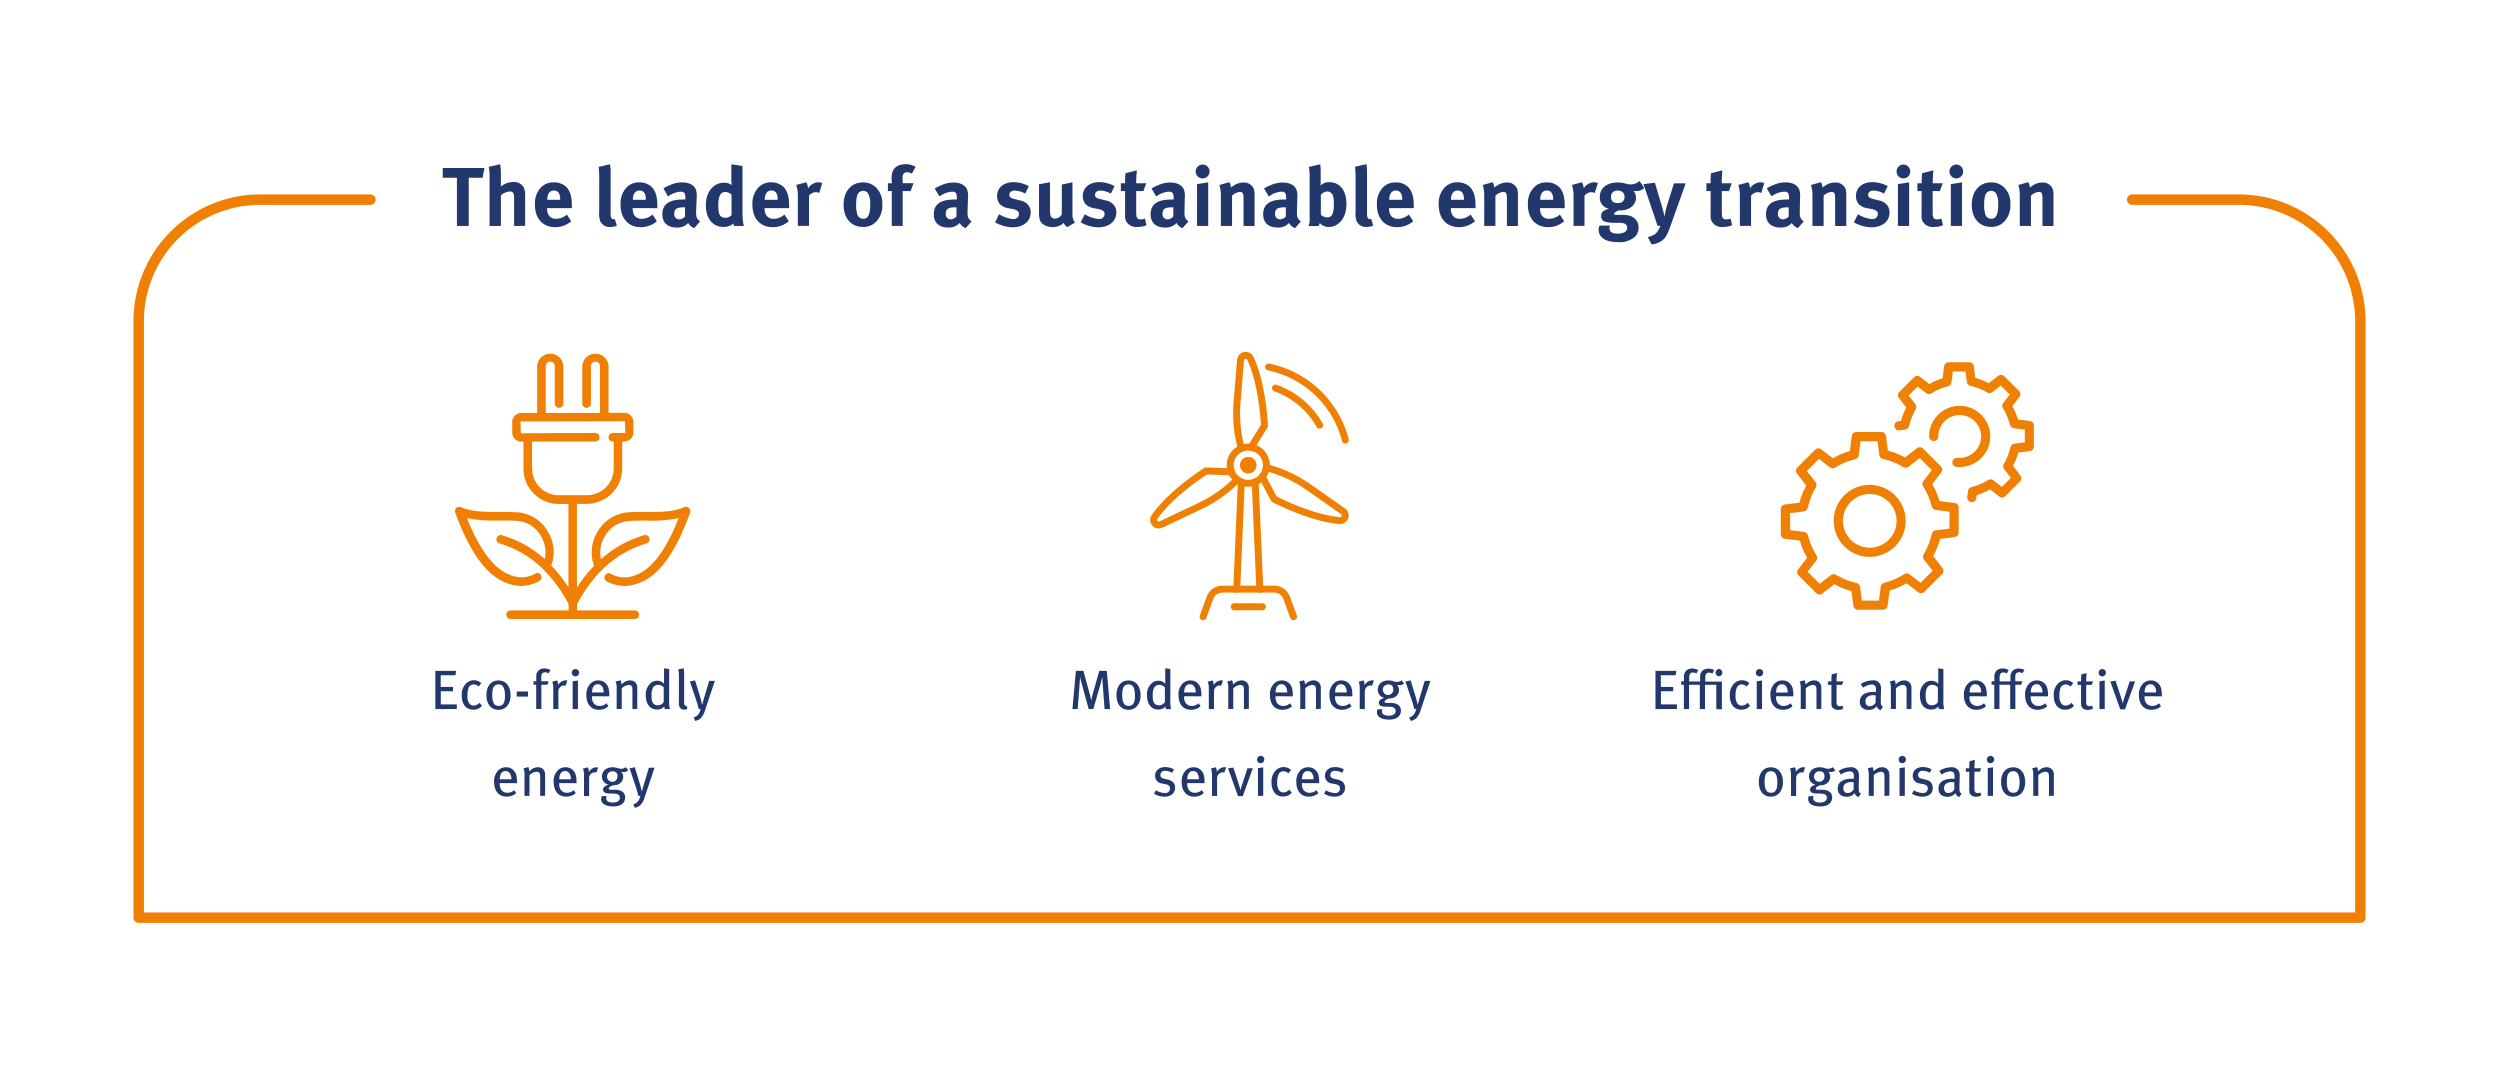<?xml version="1.0" encoding="UTF-8"?> <svg xmlns="http://www.w3.org/2000/svg" id="Слой_1" data-name="Слой 1" viewBox="0 0 719.72 307.37"><defs><style>.cls-1{fill:#22376b;}.cls-2{fill:#ef8004;}.cls-3,.cls-4{fill:none;stroke:#ef8004;stroke-linecap:round;stroke-linejoin:round;}.cls-3{stroke-width:2px;}.cls-4{stroke-width:3px;}</style></defs><path class="cls-1" d="M138.94,51.16h-4V65.05h-3.4V51.16h-4.08V48.37h12Z"></path><path class="cls-1" d="M148,65.05V56.8c0-1.23-.34-1.68-1.25-1.68a4.31,4.31,0,0,0-2.55,1.12v8.81h-3.26V50.84a13.15,13.15,0,0,0-.24-2.8l3.29-.77a17,17,0,0,1,.21,3v2.45c0,.38,0,.88,0,1a5.39,5.39,0,0,1,3.48-1.32,3.17,3.17,0,0,1,3.19,1.75,5.77,5.77,0,0,1,.31,2.28v8.59Z"></path><path class="cls-1" d="M157.49,59.92V60c0,1.9.94,3,2.59,3a4.77,4.77,0,0,0,3.12-1.23l1.25,1.92a7,7,0,0,1-4.63,1.71c-3.53,0-5.81-2.5-5.81-6.36a6.71,6.71,0,0,1,1.54-4.87,4.81,4.81,0,0,1,3.86-1.66A5,5,0,0,1,163,53.8c1.13,1.15,1.63,2.8,1.63,5.37v.75Zm3.77-2.5a3.17,3.17,0,0,0-.39-1.85,1.54,1.54,0,0,0-1.41-.72c-1.23,0-1.92,1-1.92,2.67v0h3.72Z"></path><path class="cls-1" d="M175.66,65.34a2.9,2.9,0,0,1-2.86-1.68,6.64,6.64,0,0,1-.29-2.76V51.73a31.72,31.72,0,0,0-.16-3.69l3.28-.75a18.16,18.16,0,0,1,.17,3.19v9.58c0,2.11,0,2.4.22,2.74a.74.74,0,0,0,.65.33,1,1,0,0,0,.36-.05l.55,1.92A5.3,5.3,0,0,1,175.66,65.34Z"></path><path class="cls-1" d="M182.14,59.92V60c0,1.9.93,3,2.59,3a4.79,4.79,0,0,0,3.12-1.23l1.25,1.92a7,7,0,0,1-4.63,1.71c-3.53,0-5.81-2.5-5.81-6.36a6.71,6.71,0,0,1,1.53-4.87,4.85,4.85,0,0,1,3.87-1.66,5,5,0,0,1,3.55,1.3c1.13,1.15,1.63,2.8,1.63,5.37v.75Zm3.77-2.5a3.17,3.17,0,0,0-.39-1.85,1.55,1.55,0,0,0-1.41-.72c-1.23,0-1.92,1-1.92,2.67v0h3.72Z"></path><path class="cls-1" d="M199.85,65.68a3.46,3.46,0,0,1-1.73-1.49,6.15,6.15,0,0,1-.74.65,4.27,4.27,0,0,1-2.47.67c-2.74,0-4.23-1.39-4.23-3.84,0-2.88,2-4.23,5.91-4.23a6,6,0,0,1,.72,0V57c0-1.36-.27-1.82-1.44-1.82a6.75,6.75,0,0,0-3.56,1.39L191,54.23a11.15,11.15,0,0,1,2-1,8.38,8.38,0,0,1,3.36-.72c2.06,0,3.48.77,4,2.14a5.51,5.51,0,0,1,.21,2.2L200.4,61c0,1.35.07,1.92,1.15,2.74Zm-2.74-6c-2.23,0-3,.4-3,1.87a1.46,1.46,0,0,0,1.42,1.61,2.36,2.36,0,0,0,1.68-.84l0-2.64Z"></path><path class="cls-1" d="M211.32,65.05a2.37,2.37,0,0,1-.19-.72,4.11,4.11,0,0,1-2.83,1c-3.12,0-5.09-2.43-5.09-6.25s2.14-6.48,5.26-6.48a3.32,3.32,0,0,1,2.18.7,14.23,14.23,0,0,1-.1-1.82V47.29l3.2.5V60.56c0,3,.24,4,.45,4.49Zm-.72-9a2.71,2.71,0,0,0-1.75-.79c-1.44,0-2.06,1.2-2.06,3.94s.55,3.5,2.23,3.5a2.3,2.3,0,0,0,1.58-.79Z"></path><path class="cls-1" d="M220.11,59.92V60c0,1.9.93,3,2.59,3a4.81,4.81,0,0,0,3.12-1.23l1.25,1.92a7,7,0,0,1-4.64,1.71c-3.52,0-5.81-2.5-5.81-6.36a6.71,6.71,0,0,1,1.54-4.87A4.83,4.83,0,0,1,222,52.5a5,5,0,0,1,3.55,1.3c1.13,1.15,1.63,2.8,1.63,5.37v.75Zm3.76-2.5a3.17,3.17,0,0,0-.38-1.85,1.56,1.56,0,0,0-1.42-.72c-1.22,0-1.92,1-1.92,2.67v0h3.72Z"></path><path class="cls-1" d="M235.85,55.57a1.8,1.8,0,0,0-.94-.24,2.56,2.56,0,0,0-2,1v8.69h-3.22V56.84a11,11,0,0,0-.46-3.6l2.88-.76a3.91,3.91,0,0,1,.51,1.75,3.74,3.74,0,0,1,2.88-1.75,2.44,2.44,0,0,1,1.2.26Z"></path><path class="cls-1" d="M252.43,63.61a5,5,0,0,1-4.05,1.71c-3.34,0-5.52-2.5-5.52-6.36s2.2-6.44,5.52-6.44a5.13,5.13,0,0,1,4.17,1.85A6.36,6.36,0,0,1,254,58.86,6.65,6.65,0,0,1,252.43,63.61Zm-2.61-8.06a1.76,1.76,0,0,0-3,.6,8.61,8.61,0,0,0-.34,2.73,8.76,8.76,0,0,0,.41,3.1,1.79,1.79,0,0,0,1.63,1c1.39,0,2-1.25,2-4.15A5.74,5.74,0,0,0,249.82,55.55Z"></path><path class="cls-1" d="M262.51,50a2.63,2.63,0,0,0-1.32-.41A1.26,1.26,0,0,0,259.85,51v1.75H263L262.15,55h-2.28V65.05h-3.14V55h-1.11V52.76h1.18a12.77,12.77,0,0,1-.12-1.68c0-2.42,1.44-3.81,4-3.81a5.45,5.45,0,0,1,2.9.77Z"></path><path class="cls-1" d="M278,65.68a3.5,3.5,0,0,1-1.73-1.49,6.15,6.15,0,0,1-.74.65,4.25,4.25,0,0,1-2.47.67c-2.74,0-4.23-1.39-4.23-3.84,0-2.88,2-4.23,5.91-4.23a6,6,0,0,1,.72,0V57c0-1.36-.27-1.82-1.44-1.82a6.75,6.75,0,0,0-3.55,1.39l-1.37-2.3a11.88,11.88,0,0,1,2-1,8.38,8.38,0,0,1,3.36-.72c2.06,0,3.48.77,4,2.14a5.64,5.64,0,0,1,.22,2.2L278.54,61c0,1.35.08,1.92,1.16,2.74Zm-2.73-6c-2.24,0-3,.4-3,1.87a1.46,1.46,0,0,0,1.41,1.61,2.36,2.36,0,0,0,1.68-.84l0-2.64Z"></path><path class="cls-1" d="M291.48,65.44a10.9,10.9,0,0,1-5-1.42l1.15-2.35a9,9,0,0,0,4.08,1.39,1.51,1.51,0,0,0,1.64-1.39c0-.84-.6-1.27-1.9-1.51L290,59.89a4.32,4.32,0,0,1-2.26-1.25,3.69,3.69,0,0,1-.69-2.2c0-2.4,1.89-4,4.75-4a9.24,9.24,0,0,1,4.39,1.15l-1.05,2.16a6.6,6.6,0,0,0-3-.89c-.93,0-1.56.48-1.56,1.2s.41,1,1.54,1.25l1.49.38a3.79,3.79,0,0,1,2.44,1.4,3.21,3.21,0,0,1,.68,2.08C296.74,63.71,294.62,65.44,291.48,65.44Z"></path><path class="cls-1" d="M307.22,65.39a3,3,0,0,1-1-1.2A4.57,4.57,0,0,1,303,65.37c-1.72,0-3.21-.82-3.62-2a7.43,7.43,0,0,1-.26-2.45V53.05l3.16-.6v7.9a4.74,4.74,0,0,0,.27,2,1.29,1.29,0,0,0,1.13.58,2.38,2.38,0,0,0,2-1.18V53.12l3.07-.64v9.38a3.54,3.54,0,0,0,.74,2.23Z"></path><path class="cls-1" d="M316.13,65.44a10.9,10.9,0,0,1-5-1.42l1.15-2.35a9,9,0,0,0,4.08,1.39A1.5,1.5,0,0,0,318,61.67c0-.84-.6-1.27-1.89-1.51l-1.44-.27a4.29,4.29,0,0,1-2.26-1.25,3.69,3.69,0,0,1-.69-2.2c0-2.4,1.89-4,4.75-4a9.24,9.24,0,0,1,4.39,1.15l-1.06,2.16a6.53,6.53,0,0,0-3-.89c-.94,0-1.56.48-1.56,1.2s.41,1,1.54,1.25l1.48.38a3.8,3.8,0,0,1,2.45,1.4,3.21,3.21,0,0,1,.67,2.08C321.38,63.71,319.27,65.44,316.13,65.44Z"></path><path class="cls-1" d="M327.43,65.34a3.32,3.32,0,0,1-3.31-1.8,4.54,4.54,0,0,1-.22-1.9V55h-1.22V52.76h1.22a21.2,21.2,0,0,1,.12-2.9l3.27-.82a36.87,36.87,0,0,0-.19,3.72H330L329.16,55H327.1v6.17c0,1.56.28,2,1.39,2a4.14,4.14,0,0,0,1.15-.24l.41,1.92A6.85,6.85,0,0,1,327.43,65.34Z"></path><path class="cls-1" d="M340.42,65.68a3.42,3.42,0,0,1-1.73-1.49,6.21,6.21,0,0,1-.75.65,4.25,4.25,0,0,1-2.47.67c-2.73,0-4.22-1.39-4.22-3.84,0-2.88,2-4.23,5.9-4.23a5.94,5.94,0,0,1,.72,0V57c0-1.36-.26-1.82-1.44-1.82a6.75,6.75,0,0,0-3.55,1.39l-1.37-2.3a11.88,11.88,0,0,1,2-1,8.41,8.41,0,0,1,3.36-.72c2.07,0,3.48.77,4,2.14a5.64,5.64,0,0,1,.22,2.2L341,61c0,1.35.07,1.92,1.15,2.74Zm-2.74-6c-2.23,0-3,.4-3,1.87a1.46,1.46,0,0,0,1.42,1.61,2.36,2.36,0,0,0,1.68-.84l0-2.64Z"></path><path class="cls-1" d="M346.22,51.37a2,2,0,0,1-2-2,2,2,0,0,1,2-2,2,2,0,0,1,2,2A2,2,0,0,1,346.22,51.37Zm-1.6,13.68V53l3.21-.5V65.05Z"></path><path class="cls-1" d="M358,65.05v-8c0-1.39-.24-1.8-1.08-1.8a3.73,3.73,0,0,0-2.23,1.1v8.69h-3.22v-8.9a8.77,8.77,0,0,0-.43-2.88l2.86-.82a3.24,3.24,0,0,1,.45,1.54,12.25,12.25,0,0,1,1.42-.91,5,5,0,0,1,2.21-.53,3.07,3.07,0,0,1,2.95,1.77,5,5,0,0,1,.24,1.76v9Z"></path><path class="cls-1" d="M372.82,65.68a3.42,3.42,0,0,1-1.73-1.49,6.21,6.21,0,0,1-.75.65,4.25,4.25,0,0,1-2.47.67c-2.73,0-4.22-1.39-4.22-3.84,0-2.88,2-4.23,5.9-4.23a5.94,5.94,0,0,1,.72,0V57c0-1.36-.26-1.82-1.44-1.82a6.75,6.75,0,0,0-3.55,1.39l-1.37-2.3a11.88,11.88,0,0,1,2-1,8.41,8.41,0,0,1,3.36-.72c2.07,0,3.48.77,4,2.14a5.64,5.64,0,0,1,.22,2.2L373.37,61c0,1.35.07,1.92,1.15,2.74Zm-2.74-6c-2.23,0-3,.4-3,1.87a1.46,1.46,0,0,0,1.42,1.61,2.36,2.36,0,0,0,1.68-.84l0-2.64Z"></path><path class="cls-1" d="M385.34,64.33a4.07,4.07,0,0,1-2.68,1,3.41,3.41,0,0,1-2.74-1.13,2,2,0,0,1-.34.89H376.7a5.57,5.57,0,0,0,.32-2.61V51.06a12.85,12.85,0,0,0-.22-3l3.29-.77a17.7,17.7,0,0,1,.12,2.18v2.91a7.69,7.69,0,0,1-.07,1.08,3.32,3.32,0,0,1,2.61-1c3,0,4.87,2.4,4.87,6.24C387.62,61.19,386.86,63.13,385.34,64.33Zm-1.51-7.65a1.75,1.75,0,0,0-1.75-1.56,2.43,2.43,0,0,0-1.82,1v5.66a2.5,2.5,0,0,0,1.8.8,1.52,1.52,0,0,0,1.56-1,6.89,6.89,0,0,0,.36-2.84A8.64,8.64,0,0,0,383.83,56.68Z"></path><path class="cls-1" d="M393.41,65.34a2.9,2.9,0,0,1-2.86-1.68,6.64,6.64,0,0,1-.29-2.76V51.73A34.11,34.11,0,0,0,390.1,48l3.28-.75a18.16,18.16,0,0,1,.17,3.19v9.58c0,2.11,0,2.4.22,2.74a.74.74,0,0,0,.65.33,1,1,0,0,0,.36-.05l.55,1.92A5.3,5.3,0,0,1,393.41,65.34Z"></path><path class="cls-1" d="M399.89,59.92V60c0,1.9.93,3,2.59,3a4.79,4.79,0,0,0,3.12-1.23l1.25,1.92a7,7,0,0,1-4.63,1.71c-3.53,0-5.81-2.5-5.81-6.36a6.71,6.71,0,0,1,1.53-4.87,4.85,4.85,0,0,1,3.87-1.66,5,5,0,0,1,3.55,1.3C406.49,55,407,56.6,407,59.17v.75Zm3.77-2.5a3.17,3.17,0,0,0-.39-1.85,1.56,1.56,0,0,0-1.42-.72c-1.22,0-1.91,1-1.91,2.67v0h3.72Z"></path><path class="cls-1" d="M417.67,59.92V60c0,1.9.94,3,2.59,3a4.77,4.77,0,0,0,3.12-1.23l1.25,1.92A7,7,0,0,1,420,65.39c-3.53,0-5.81-2.5-5.81-6.36a6.71,6.71,0,0,1,1.54-4.87,4.81,4.81,0,0,1,3.86-1.66,5,5,0,0,1,3.55,1.3c1.13,1.15,1.64,2.8,1.64,5.37v.75Zm3.77-2.5a3.25,3.25,0,0,0-.38-1.85,1.57,1.57,0,0,0-1.42-.72c-1.22,0-1.92,1-1.92,2.67v0h3.72Z"></path><path class="cls-1" d="M433.82,65.05v-8c0-1.39-.24-1.8-1.08-1.8a3.73,3.73,0,0,0-2.23,1.1v8.69h-3.22v-8.9a8.77,8.77,0,0,0-.43-2.88l2.86-.82a3.13,3.13,0,0,1,.45,1.54,12.25,12.25,0,0,1,1.42-.91,5,5,0,0,1,2.21-.53,3.05,3.05,0,0,1,2.95,1.77,5,5,0,0,1,.24,1.76v9Z"></path><path class="cls-1" d="M443.35,59.92V60c0,1.9.94,3,2.59,3a4.77,4.77,0,0,0,3.12-1.23l1.25,1.92a7,7,0,0,1-4.63,1.71c-3.53,0-5.81-2.5-5.81-6.36a6.71,6.71,0,0,1,1.54-4.87,4.81,4.81,0,0,1,3.86-1.66,5,5,0,0,1,3.55,1.3c1.13,1.15,1.64,2.8,1.64,5.37v.75Zm3.77-2.5a3.17,3.17,0,0,0-.39-1.85,1.54,1.54,0,0,0-1.41-.72c-1.23,0-1.92,1-1.92,2.67v0h3.72Z"></path><path class="cls-1" d="M459.09,55.57a1.77,1.77,0,0,0-.93-.24,2.58,2.58,0,0,0-2,1v8.69H453V56.84a11.34,11.34,0,0,0-.45-3.6l2.88-.76a3.91,3.91,0,0,1,.5,1.75,3.76,3.76,0,0,1,2.88-1.75,2.42,2.42,0,0,1,1.2.26Z"></path><path class="cls-1" d="M471.09,55a8.08,8.08,0,0,1-.84-.07,3,3,0,0,1,.72,2c0,2.12-1.92,3.65-4.53,3.65l-.48,0c-.82.38-1.27.67-1.27,1,0,.16.19.28.52.28l1.73,0c1.87,0,2.86.31,3.72,1.1a3.35,3.35,0,0,1,1.06,2.62,3.46,3.46,0,0,1-1,2.54,6.57,6.57,0,0,1-4.84,1.59c-1.76,0-3.56-.29-4.66-1.32a2.91,2.91,0,0,1-1-2.19,2.51,2.51,0,0,1,.29-1.25h3a1.76,1.76,0,0,0-.15.8c0,1,.82,1.51,2.31,1.51a3.88,3.88,0,0,0,2-.41,1.49,1.49,0,0,0,.79-1.25c0-1.1-1-1.44-2.25-1.46l-1.37,0a8.62,8.62,0,0,1-2.95-.38,1.57,1.57,0,0,1-.94-1.61c0-.79.24-1.53,2.26-2.06a3.19,3.19,0,0,1-2.64-3.41c0-2.52,2-4.15,5.18-4.15a8.66,8.66,0,0,1,2.21.31,6.24,6.24,0,0,0,1.51.26,3.89,3.89,0,0,0,2.55-1l1.34,2A3.06,3.06,0,0,1,471.09,55Zm-5.37-.12a1.7,1.7,0,0,0-1.92,1.82c0,1.25.77,1.76,1.89,1.76,1.28,0,2-.63,2-1.76A1.72,1.72,0,0,0,465.72,54.9Z"></path><path class="cls-1" d="M480.84,65.25c-.84,2.37-1.47,3.4-2.35,4a6.49,6.49,0,0,1-3,1.13l-1.1-2.11a7.39,7.39,0,0,0,2-.82,3.56,3.56,0,0,0,.91-1,7.45,7.45,0,0,0,.7-1.44h-.82c-.38-1.15-1-3.07-1.15-3.45L473.13,53l3.29-.39,2.14,7.18c.19.72.6,2.37.65,2.54,0-.07.24-1.37.38-2,.1-.4.29-1.12.48-1.7l1.85-5.86h3.38Z"></path><path class="cls-1" d="M496,65.34a3.32,3.32,0,0,1-3.31-1.8,4.38,4.38,0,0,1-.22-1.9V55h-1.22V52.76h1.22a21.2,21.2,0,0,1,.12-2.9l3.27-.82a36.8,36.8,0,0,0-.2,3.72h2.88L497.76,55h-2.07v6.17c0,1.56.29,2,1.4,2a4.21,4.21,0,0,0,1.15-.24l.41,1.92A6.85,6.85,0,0,1,496,65.34Z"></path><path class="cls-1" d="M507.05,55.57a1.83,1.83,0,0,0-.94-.24,2.58,2.58,0,0,0-2,1v8.69h-3.22V56.84a11.34,11.34,0,0,0-.45-3.6l2.88-.76a3.91,3.91,0,0,1,.5,1.75,3.76,3.76,0,0,1,2.88-1.75,2.42,2.42,0,0,1,1.2.26Z"></path><path class="cls-1" d="M517.58,65.68a3.5,3.5,0,0,1-1.73-1.49,6.15,6.15,0,0,1-.74.65,4.25,4.25,0,0,1-2.47.67c-2.74,0-4.23-1.39-4.23-3.84,0-2.88,2-4.23,5.91-4.23a6,6,0,0,1,.72,0V57c0-1.36-.27-1.82-1.44-1.82A6.75,6.75,0,0,0,510,56.53l-1.36-2.3a11.15,11.15,0,0,1,2-1A8.38,8.38,0,0,1,514,52.5c2.06,0,3.48.77,4,2.14a5.64,5.64,0,0,1,.22,2.2L518.13,61c0,1.35.08,1.92,1.16,2.74Zm-2.73-6c-2.24,0-3,.4-3,1.87a1.45,1.45,0,0,0,1.41,1.61,2.36,2.36,0,0,0,1.68-.84l0-2.64Z"></path><path class="cls-1" d="M528.31,65.05v-8c0-1.39-.24-1.8-1.08-1.8a3.73,3.73,0,0,0-2.23,1.1v8.69h-3.22v-8.9a8.77,8.77,0,0,0-.43-2.88l2.85-.82a3.15,3.15,0,0,1,.46,1.54,12.25,12.25,0,0,1,1.42-.91,5,5,0,0,1,2.21-.53,3.07,3.07,0,0,1,3,1.77,5,5,0,0,1,.24,1.76v9Z"></path><path class="cls-1" d="M538.72,65.44a10.86,10.86,0,0,1-5-1.42l1.15-2.35A9,9,0,0,0,539,63.06a1.5,1.5,0,0,0,1.63-1.39c0-.84-.6-1.27-1.9-1.51l-1.44-.27A4.29,4.29,0,0,1,535,58.64a3.7,3.7,0,0,1-.7-2.2c0-2.4,1.9-4,4.75-4a9.29,9.29,0,0,1,4.4,1.15l-1.06,2.16a6.53,6.53,0,0,0-3-.89c-.94,0-1.56.48-1.56,1.2s.4,1,1.53,1.25l1.49.38a3.83,3.83,0,0,1,2.45,1.4,3.21,3.21,0,0,1,.67,2.08C544,63.71,541.87,65.44,538.72,65.44Z"></path><path class="cls-1" d="M548,51.37a2,2,0,0,1-2-2,2,2,0,0,1,2-2,2,2,0,0,1,1.94,2A2,2,0,0,1,548,51.37Zm-1.61,13.68V53l3.22-.5V65.05Z"></path><path class="cls-1" d="M556.72,65.34a3.33,3.33,0,0,1-3.31-1.8,4.59,4.59,0,0,1-.21-1.9V55H552V52.76h1.23a21.2,21.2,0,0,1,.12-2.9l3.26-.82a36.87,36.87,0,0,0-.19,3.72h2.88L558.45,55h-2.06v6.17c0,1.56.29,2,1.39,2a4.07,4.07,0,0,0,1.15-.24l.41,1.92A6.85,6.85,0,0,1,556.72,65.34Z"></path><path class="cls-1" d="M563.23,51.37a2,2,0,0,1-2-2,2,2,0,0,1,2-2,2,2,0,0,1,1.94,2A2,2,0,0,1,563.23,51.37Zm-1.61,13.68V53l3.22-.5V65.05Z"></path><path class="cls-1" d="M577.17,63.61a5,5,0,0,1-4,1.71c-3.34,0-5.52-2.5-5.52-6.36s2.2-6.44,5.52-6.44a5.13,5.13,0,0,1,4.17,1.85,6.36,6.36,0,0,1,1.42,4.49A6.65,6.65,0,0,1,577.17,63.61Zm-2.61-8.06a1.76,1.76,0,0,0-3,.6,8.61,8.61,0,0,0-.34,2.73,8.76,8.76,0,0,0,.41,3.1,1.79,1.79,0,0,0,1.63,1c1.39,0,2-1.25,2-4.15A5.72,5.72,0,0,0,574.56,55.55Z"></path><path class="cls-1" d="M588,65.05v-8c0-1.39-.24-1.8-1.08-1.8a3.78,3.78,0,0,0-2.24,1.1v8.69h-3.21v-8.9a9,9,0,0,0-.43-2.88l2.85-.82a3.15,3.15,0,0,1,.46,1.54,13,13,0,0,1,1.41-.91,5,5,0,0,1,2.21-.53,3.05,3.05,0,0,1,2.95,1.77,4.94,4.94,0,0,1,.25,1.76v9Z"></path><path class="cls-2" d="M361.38,135.19a2.38,2.38,0,1,0-3.29.75A2.38,2.38,0,0,0,361.38,135.19Z"></path><line class="cls-3" x1="356.04" y1="169.61" x2="357.37" y2="138.74"></line><line class="cls-3" x1="361.35" y1="138.74" x2="362.69" y2="169.61"></line><path class="cls-3" d="M363.77,136.7a5.21,5.21,0,1,0-7.19,1.63A5.21,5.21,0,0,0,363.77,136.7Z"></path><path class="cls-3" d="M387.31,126.68a28.76,28.76,0,0,0-12.55-17.17,28.47,28.47,0,0,0-7.7-3.41c-.61-.17-1.23-.32-1.85-.45"></path><path class="cls-3" d="M379.9,122.4a23.48,23.48,0,0,0-8-8.39c-.4-.25-.8-.49-1.21-.71a23.23,23.23,0,0,0-3.5-1.58"></path><path class="cls-3" d="M365,134.72h0a38.08,38.08,0,0,1,11.64,5.47l10,7a1.47,1.47,0,0,1,.4,2h0a1.44,1.44,0,0,1-1.36.69c-2.28-.18-8.81-1.15-18.87-6.19l-3.42-6.4"></path><path class="cls-3" d="M357.23,128.62h0a38.12,38.12,0,0,1-1.09-12.81l1-12.16a1.49,1.49,0,0,1,1.54-1.35h0a1.45,1.45,0,0,1,1.27.84c1,2.07,3.41,8.21,4.07,19.44l-3.82,6.16"></path><path class="cls-3" d="M355.84,138.42h0a37.9,37.9,0,0,1-10.55,7.35L334.24,151a1.49,1.49,0,0,1-1.94-.65h0a1.48,1.48,0,0,1,.09-1.53c1.3-1.88,5.4-7.06,14.8-13.24l7.25.23"></path><path class="cls-3" d="M372.4,177.54l-2-5.46a3.77,3.77,0,0,0-3.54-2.47H351.89a3.77,3.77,0,0,0-3.54,2.47l-2,5.46"></path><line class="cls-3" x1="355.31" y1="174.68" x2="363.42" y2="174.68"></line><path class="cls-2" d="M198.36,146.24A1.2,1.2,0,0,0,197,146c-3.31,1.42-6.88,1.4-10.67,1.37h-.3c-1.6,0-3.25,0-4.95.1a11.13,11.13,0,0,0-9,5.53,11.31,11.31,0,0,0-1.1,9.74l.05.14-.1.11a41,41,0,0,0-4.38,5.46l-.46.68V145.05h2.79a10.22,10.22,0,0,0,10.25-10.16v-7.77h.6a2.67,2.67,0,0,0,2.63-2.64v-3a2.67,2.67,0,0,0-2.63-2.64h-4.54V105.41a3.78,3.78,0,0,0-7.55,0v10.76a1.24,1.24,0,1,0,2.48,0V105.41a1.3,1.3,0,0,1,2.6,0v13.46H157.11V105.41a1.3,1.3,0,0,1,2.6,0v10.76a1.24,1.24,0,0,0,2.48,0V105.41a3.78,3.78,0,0,0-7.55,0v13.46H150.1a2.61,2.61,0,0,0-2.63,2.64v3a2.61,2.61,0,0,0,2.63,2.64h.6v7.77a10.17,10.17,0,0,0,10.16,10.16h2.79v24l-.46-.68a40.78,40.78,0,0,0-4.34-5.44l-.11-.12,0-.14a11.22,11.22,0,0,0-1-9.66,11.07,11.07,0,0,0-9-5.56c-1.73-.09-3.38-.09-5-.1h-.31c-3.8,0-7.41,0-10.75-1.38a1.24,1.24,0,0,0-1.64,1.57c4.57,12.33,9.62,18.88,15.87,20.62a10.33,10.33,0,0,0,8.33-.92A1.24,1.24,0,0,0,155,165a1.2,1.2,0,0,0-.94.15,7.92,7.92,0,0,1-6.37.65c-4.9-1.36-9.18-6.67-13.1-16.23l-.18-.44.46.11a38.94,38.94,0,0,0,8.29.61h.64c1.57,0,3.19,0,4.91.09a8.64,8.64,0,0,1,7,4.36,9,9,0,0,1,1.2,6.2l-.08.43-.33-.29a32,32,0,0,0-12-6.56,1.25,1.25,0,0,0-1.54.84,1.23,1.23,0,0,0,.83,1.53,29.8,29.8,0,0,1,12.57,7.41,1.35,1.35,0,0,0,.25.27,41.17,41.17,0,0,1,7.09,9.77l0,.12v1.7H147a1.24,1.24,0,0,0,0,2.48h35.74a1.24,1.24,0,1,0,0-2.48H166.12l0-1.82c5-9.23,11.59-14.94,20-17.45a1.21,1.21,0,0,0,.74-.59,1.24,1.24,0,0,0-.51-1.69,1.25,1.25,0,0,0-.93-.09,32.6,32.6,0,0,0-12.07,6.6L173,161l-.08-.43a9.16,9.16,0,0,1,1.26-6.26,8.71,8.71,0,0,1,7-4.34c1.81-.1,3.53-.1,5.13-.09a39.81,39.81,0,0,0,8.61-.61l.46-.11-.17.45c-3.84,9.54-8.11,14.85-13,16.22a7.9,7.9,0,0,1-6.35-.64,1.24,1.24,0,0,0-1.33,2.09,10.47,10.47,0,0,0,8.34.93c6.31-1.75,11.32-8.3,15.8-20.62a1.24,1.24,0,0,0-.32-1.32Zm-37.5-3.67a7.69,7.69,0,0,1-7.68-7.68v-7.77h18.18a1.24,1.24,0,0,0,0-2.48l-21.41.09-.1-3.39,30.06-.08.11,3.38h-3.59a1.24,1.24,0,0,0,0,2.48h.25v7.77a7.73,7.73,0,0,1-7.77,7.68Z"></path><path class="cls-1" d="M125.33,204.14v-11h6l-.21,1.26h-4.24v3.37h3.55V199H126.9v3.78h4.61v1.33Z"></path><path class="cls-1" d="M136.29,204.3a3,3,0,0,1-2.58-1.2,4.83,4.83,0,0,1-.77-2.9,4.4,4.4,0,0,1,1.35-3.54,3.16,3.16,0,0,1,4.26,0l-.77,1a2,2,0,0,0-1.41-.62,1.54,1.54,0,0,0-1.41.86,5.77,5.77,0,0,0-.38,2.45,3.31,3.31,0,0,0,.64,2.31,1.58,1.58,0,0,0,1.15.48,2.25,2.25,0,0,0,1.66-.83l.72.91A3.15,3.15,0,0,1,136.29,204.3Z"></path><path class="cls-1" d="M143.51,204.36c-2.15,0-3.48-1.63-3.48-4.24s1.33-4.23,3.44-4.23c2.37,0,3.53,1.89,3.53,4.31S145.63,204.36,143.51,204.36Zm0-7.33c-1.28,0-1.8.91-1.8,2.93,0,2.45.62,3.27,1.87,3.27s1.81-.87,1.81-3C145.35,197.78,144.63,197,143.47,197Z"></path><path class="cls-1" d="M148.75,200.54v-1.46H152v1.46Z"></path><path class="cls-1" d="M157.91,193.85a2.31,2.31,0,0,0-1-.31c-.68,0-1.08.47-1.08,1.28v1.3h2.13l-.38,1h-1.73v7h-1.49v-7h-.77v-1h.79c0-.16,0-1.15,0-1.28a2.3,2.3,0,0,1,.9-2,2.44,2.44,0,0,1,1.46-.39,3.22,3.22,0,0,1,1.74.44Z"></path><path class="cls-1" d="M162.83,197.42a1.11,1.11,0,0,0-.41-.08,1.68,1.68,0,0,0-1.67,1.63v5.17h-1.47v-5.89a5.13,5.13,0,0,0-.3-2l1.42-.37a3.37,3.37,0,0,1,.27,1.23v.15a2.65,2.65,0,0,1,2.18-1.4,1.46,1.46,0,0,1,.5.08Z"></path><path class="cls-1" d="M165.62,194.71a1,1,0,0,1-1-1.06,1.05,1.05,0,1,1,1,1.06Zm-.76,9.43v-8l1.52-.24v8.21Z"></path><path class="cls-1" d="M170.43,200.44v.19a3,3,0,0,0,.34,1.6,2.09,2.09,0,0,0,1.84,1,2.88,2.88,0,0,0,2-.77l.56.88a4.1,4.1,0,0,1-2.77,1c-2.23,0-3.59-1.61-3.59-4.24a4.4,4.4,0,0,1,1-3.1,3,3,0,0,1,2.42-1.11,2.88,2.88,0,0,1,2.18.87c.7.72,1,1.61,1,3.45v.26Zm2.85-2.9a1.43,1.43,0,0,0-1.15-.56c-1.12,0-1.68.92-1.68,2.37h3.33A2.93,2.93,0,0,0,173.28,197.54Z"></path><path class="cls-1" d="M182.07,204.14v-5.41c0-.72-.07-1-.26-1.23a1,1,0,0,0-.82-.32,3.2,3.2,0,0,0-2,1v5.94h-1.46v-6a4.48,4.48,0,0,0-.3-1.91l1.39-.38a2.54,2.54,0,0,1,.27,1.23,8.16,8.16,0,0,1,1-.78,3,3,0,0,1,1.49-.4,2,2,0,0,1,1.89,1.13,2.49,2.49,0,0,1,.19,1v6.07Z"></path><path class="cls-1" d="M191.38,204.14a3.15,3.15,0,0,1-.15-.75,2.67,2.67,0,0,1-2.06.88c-2,0-3.25-1.54-3.25-4.07a4.23,4.23,0,0,1,1.68-3.76,2.77,2.77,0,0,1,1.57-.46,2.39,2.39,0,0,1,2,.92c0-.22,0-.86,0-1.41v-3.12l1.47.24v8.84a9.4,9.4,0,0,0,.23,2.69Zm-.31-6.23a2.05,2.05,0,0,0-1.69-.75,1.57,1.57,0,0,0-1.4.82,4.25,4.25,0,0,0-.41,2.2c0,1.56.19,2,.62,2.44a1.5,1.5,0,0,0,1.19.41,1.87,1.87,0,0,0,1.69-.93Z"></path><path class="cls-1" d="M197,204.3a1.38,1.38,0,0,1-1.25-.61,2,2,0,0,1-.3-1.39V195a10.17,10.17,0,0,0-.18-2.3l1.54-.32a10.12,10.12,0,0,1,.14,2.28v7.22c0,.85.05,1,.21,1.19a.53.53,0,0,0,.5.11l.25.91A2.12,2.12,0,0,1,197,204.3Z"></path><path class="cls-1" d="M203,204.39a5.6,5.6,0,0,1-1.36,2.47,3.72,3.72,0,0,1-1.49.69l-.47-1a2.46,2.46,0,0,0,1.4-.92,4.67,4.67,0,0,0,.65-1.56l-.57.08a24.53,24.53,0,0,0-.77-2.68l-1.78-5.26,1.49-.34,1.54,5c.14.5.35,1.35.46,1.89h.1c.13-.54.32-1.26.54-2l1.43-4.74h1.63Z"></path><path class="cls-1" d="M143.87,225.44v.19a3,3,0,0,0,.34,1.6,2.09,2.09,0,0,0,1.84,1,2.88,2.88,0,0,0,2-.77l.56.88a4.1,4.1,0,0,1-2.77,1c-2.23,0-3.59-1.61-3.59-4.24a4.4,4.4,0,0,1,1-3.1,3,3,0,0,1,2.42-1.11,2.88,2.88,0,0,1,2.18.87c.7.72,1,1.61,1,3.45v.26Zm2.85-2.9a1.43,1.43,0,0,0-1.15-.56c-1.12,0-1.68.92-1.68,2.37h3.33A2.93,2.93,0,0,0,146.72,222.54Z"></path><path class="cls-1" d="M155.51,229.14v-5.41c0-.72-.07-1-.26-1.23a1,1,0,0,0-.82-.32,3.2,3.2,0,0,0-2,1v5.94H151v-6a4.48,4.48,0,0,0-.3-1.91l1.39-.38a2.54,2.54,0,0,1,.27,1.23,8.16,8.16,0,0,1,1-.78,3,3,0,0,1,1.49-.4,2,2,0,0,1,1.89,1.13,2.49,2.49,0,0,1,.19,1v6.07Z"></path><path class="cls-1" d="M161,225.44v.19a3,3,0,0,0,.33,1.6,2.11,2.11,0,0,0,1.85,1,2.84,2.84,0,0,0,2-.77l.56.88a4.05,4.05,0,0,1-2.76,1c-2.23,0-3.59-1.61-3.59-4.24a4.36,4.36,0,0,1,1-3.1,3,3,0,0,1,2.42-1.11,2.88,2.88,0,0,1,2.17.87c.71.72,1,1.61,1,3.45v.26Zm2.85-2.9a1.44,1.44,0,0,0-1.15-.56c-1.13,0-1.69.92-1.69,2.37h3.33A2.93,2.93,0,0,0,163.86,222.54Z"></path><path class="cls-1" d="M171.68,222.42a1.16,1.16,0,0,0-.42-.08A1.68,1.68,0,0,0,169.6,224v5.17h-1.47v-5.89a4.92,4.92,0,0,0-.31-2l1.43-.37a3.37,3.37,0,0,1,.27,1.23v.15a2.65,2.65,0,0,1,2.18-1.4,1.4,1.4,0,0,1,.49.08Z"></path><path class="cls-1" d="M179.52,222.26a2,2,0,0,1-.69-.13,2.23,2.23,0,0,1,.58,1.47c0,1.15-.78,2.48-2.88,2.48-.5.16-1.27.53-1.27.88s.2.4.58.4h1.23c2.05,0,2.9,1,2.9,2.21,0,1.73-1.42,2.59-3.38,2.59-2.24,0-3.52-.78-3.52-2.11a2.4,2.4,0,0,1,.15-.82l1.44-.08a1.48,1.48,0,0,0-.15.61c0,.84.69,1.28,1.94,1.28s2-.52,2-1.37-.63-1.22-2.21-1.22c-.56,0-1.2,0-1.51-.08-.7-.08-1.12-.48-1.12-1.07,0-.75.66-1.07,1.57-1.41a2.35,2.35,0,0,1-1.89-2.31c0-1.61,1.24-2.69,3.08-2.69a4.06,4.06,0,0,1,1.25.18,4.33,4.33,0,0,0,1.2.26,2.15,2.15,0,0,0,1.31-.47l.75.91A2,2,0,0,1,179.52,222.26Zm-3.21-.21a1.51,1.51,0,1,0,1.47,1.5C177.78,222.53,177.31,222.05,176.31,222.05Z"></path><path class="cls-1" d="M185.63,229.39a5.51,5.51,0,0,1-1.36,2.47,3.6,3.6,0,0,1-1.49.69l-.46-1a2.44,2.44,0,0,0,1.39-.92,4.43,4.43,0,0,0,.66-1.56l-.58.08a24.53,24.53,0,0,0-.77-2.68l-1.77-5.26,1.49-.34,1.53,5c.15.5.35,1.35.47,1.89h.09c.13-.54.32-1.26.55-2l1.42-4.74h1.63Z"></path><path class="cls-2" d="M562.69,144.8l-4.34-.55-.11-.37a21.48,21.48,0,0,0-1.79-4.18l-.19-.34,2.6-3.36a1.32,1.32,0,0,0-.11-1.74l-5.12-5.12a1.31,1.31,0,0,0-1.74-.11l-3.46,2.68-.34-.18a20.36,20.36,0,0,0-4.21-1.69l-.39-.11-.53-4.21a1.33,1.33,0,0,0-1.31-1.16h-7.24a1.33,1.33,0,0,0-1.31,1.16l-.54,4.34-.37.11a20.86,20.86,0,0,0-4.18,1.78l-.35.2-3.35-2.6a1.31,1.31,0,0,0-1.74.11l-5.12,5.12a1.33,1.33,0,0,0-.12,1.74l2.69,3.46-.19.34a20.78,20.78,0,0,0-1.68,4.21l-.1.39-4.22.53a1.32,1.32,0,0,0-1.16,1.31v7.23a1.32,1.32,0,0,0,1.16,1.31l4.34.55.11.37a20.86,20.86,0,0,0,1.78,4.18l.2.34-2.6,3.36a1.31,1.31,0,0,0,.11,1.74l5.11,5.12a1.33,1.33,0,0,0,1.75.11l3.46-2.68.34.18a20.14,20.14,0,0,0,4.21,1.69l.38.11.54,4.21a1.33,1.33,0,0,0,1.31,1.16h7.23a1.32,1.32,0,0,0,1.31-1.16L544,170l.37-.11a20.81,20.81,0,0,0,4.18-1.79l.34-.19,3.36,2.6a1.31,1.31,0,0,0,1.74-.11l5.12-5.12a1.34,1.34,0,0,0,.11-1.74l-2.68-3.46.18-.34a21.05,21.05,0,0,0,1.69-4.21l.1-.38,4.22-.54a1.32,1.32,0,0,0,1.15-1.31v-7.23A1.31,1.31,0,0,0,562.69,144.8Zm-1.49,7.38-3.93.5a1.3,1.3,0,0,0-1.1,1l-.34,1.22a18.27,18.27,0,0,1-1.47,3.67l-.59,1.09a1.32,1.32,0,0,0,.12,1.44l2.49,3.22-3.47,3.47-3.14-2.43a1.32,1.32,0,0,0-1.46-.11l-1.11.63a17.36,17.36,0,0,1-3.63,1.56l-1.19.36a1.33,1.33,0,0,0-.93,1.1l-.51,4H536l-.5-3.94a1.32,1.32,0,0,0-1-1.1l-1.22-.34a17.41,17.41,0,0,1-3.67-1.48l-1.1-.58a1.31,1.31,0,0,0-1.43.12l-3.22,2.49-3.47-3.47,2.43-3.14A1.34,1.34,0,0,0,523,160l-.63-1.11a17.4,17.4,0,0,1-1.55-3.63l-.36-1.19a1.33,1.33,0,0,0-1.1-.93l-4-.51v-4.91l3.94-.49a1.33,1.33,0,0,0,1.11-1l.34-1.23a18.23,18.23,0,0,1,1.46-3.67l.59-1.09a1.35,1.35,0,0,0-.12-1.43l-2.5-3.22,3.48-3.47,3.13,2.42a1.32,1.32,0,0,0,1.46.11l1.11-.63A17.72,17.72,0,0,1,533,132.5l1.19-.36a1.33,1.33,0,0,0,.93-1.1l.51-4h4.91l.49,3.93a1.33,1.33,0,0,0,1,1.11l1.23.34a17.85,17.85,0,0,1,3.67,1.48l1.1.58a1.31,1.31,0,0,0,1.43-.12l3.22-2.49,3.47,3.47-2.43,3.14a1.3,1.3,0,0,0-.1,1.45l.62,1.11a18.57,18.57,0,0,1,1.56,3.64l.36,1.19a1.33,1.33,0,0,0,1.1.93l4,.51Z"></path><path class="cls-2" d="M538.26,139.59A10.36,10.36,0,1,0,548.62,150,10.38,10.38,0,0,0,538.26,139.59Zm0,18.08A7.72,7.72,0,1,1,546,150,7.72,7.72,0,0,1,538.26,157.67Z"></path><path class="cls-2" d="M584.39,121.2l-3.44-.44-.07-.23a17.62,17.62,0,0,0-1.44-3.37l-.12-.21,2.06-2.66a1.34,1.34,0,0,0-.11-1.74L577,108.32a1.31,1.31,0,0,0-1.74-.11l-2.75,2.12-.21-.11a17.37,17.37,0,0,0-3.4-1.36l-.24-.07-.42-3.33A1.32,1.32,0,0,0,567,104.3h-6a1.32,1.32,0,0,0-1.31,1.16l-.43,3.44L559,109a17.53,17.53,0,0,0-3.37,1.44l-.21.12-2.65-2.06a1.34,1.34,0,0,0-1.75.11l-4.23,4.23a1.33,1.33,0,0,0-.11,1.75l2.13,2.74-.12.22a17.4,17.4,0,0,0-1.36,3.39l-.06.24-.75.09a1.32,1.32,0,1,0,.33,2.62l1.63-.2a1.32,1.32,0,0,0,1.1-1l.28-1a14.49,14.49,0,0,1,1.2-3l.48-.9a1.35,1.35,0,0,0-.12-1.43l-1.94-2.5,2.59-2.59,2.43,1.89a1.32,1.32,0,0,0,1.46.1l.91-.52a14.56,14.56,0,0,1,3-1.26l1-.3a1.33,1.33,0,0,0,.93-1.1l.39-3.14h3.66l.38,3a1.3,1.3,0,0,0,1,1.1l1,.29a15.32,15.32,0,0,1,3,1.2l.9.49a1.33,1.33,0,0,0,1.43-.12L576,111l2.59,2.58L576.69,116a1.34,1.34,0,0,0-.1,1.46l.52.91a14.89,14.89,0,0,1,1.26,3l.3,1a1.33,1.33,0,0,0,1.1.92l3.14.4v3.65l-3,.39a1.33,1.33,0,0,0-1.11,1l-.28,1a14.83,14.83,0,0,1-1.2,3l-.48.9a1.31,1.31,0,0,0,.12,1.43l1.93,2.51-2.58,2.58-2.43-1.88a1.29,1.29,0,0,0-.81-.28,1.37,1.37,0,0,0-.65.17l-.92.52a14.21,14.21,0,0,1-3,1.27l-1,.3a1.33,1.33,0,0,0-.93,1.09l-.22,1.72a1.32,1.32,0,1,0,2.62.33l.11-.86.23-.07a18.08,18.08,0,0,0,3.37-1.44l.22-.13,2.65,2.06a1.31,1.31,0,0,0,1.74-.11l4.23-4.23a1.31,1.31,0,0,0,.11-1.74l-2.12-2.74.11-.22a17.4,17.4,0,0,0,1.36-3.39l.07-.24,3.33-.42a1.32,1.32,0,0,0,1.15-1.31v-6A1.32,1.32,0,0,0,584.39,121.2Z"></path><path class="cls-2" d="M563.51,131.81h-.14a1.33,1.33,0,0,0-.83.29,1.3,1.3,0,0,0-.48.89,1.32,1.32,0,0,0,1.17,1.45c.31,0,.62,0,.94,0a8.8,8.8,0,1,0-8.8-8.79,1.32,1.32,0,1,0,2.64,0,6.16,6.16,0,1,1,6.16,6.16Q563.83,131.84,563.51,131.81Z"></path><path class="cls-1" d="M318,204.14l-.57-7.51c-.05-.59-.07-1.47-.08-1.79h0c-.07.32-.23,1-.4,1.65l-2.2,7.65h-1.33l-2-7.3c-.24-.85-.43-1.73-.5-2h0c0,.39-.06,1.44-.11,2l-.56,7.3h-1.51l1-11h2.16l1.85,6.77a16.88,16.88,0,0,1,.4,1.81h0c.05-.27.18-1,.39-1.73l1.92-6.85h2.18l.94,11Z"></path><path class="cls-1" d="M324.88,204.36c-2.14,0-3.47-1.63-3.47-4.24s1.33-4.23,3.44-4.23c2.37,0,3.52,1.89,3.52,4.31S327,204.36,324.88,204.36Zm0-7.33c-1.28,0-1.81.91-1.81,2.93,0,2.45.62,3.27,1.87,3.27s1.81-.87,1.81-3C326.72,197.78,326,197,324.85,197Z"></path><path class="cls-1" d="M335.67,204.14a2.72,2.72,0,0,1-.15-.75,2.69,2.69,0,0,1-2.06.88c-2,0-3.25-1.54-3.25-4.07a4.23,4.23,0,0,1,1.68-3.76,2.75,2.75,0,0,1,1.57-.46,2.41,2.41,0,0,1,2,.92c0-.22,0-.86,0-1.41v-3.12l1.47.24v8.84a9.91,9.91,0,0,0,.22,2.69Zm-.31-6.23a2.07,2.07,0,0,0-1.7-.75,1.57,1.57,0,0,0-1.39.82,4.25,4.25,0,0,0-.41,2.2c0,1.56.19,2,.62,2.44a1.49,1.49,0,0,0,1.18.41,1.88,1.88,0,0,0,1.7-.93Z"></path><path class="cls-1" d="M340.9,200.44v.19a3,3,0,0,0,.33,1.6,2.1,2.1,0,0,0,1.84,1,2.88,2.88,0,0,0,2-.77l.56.88a4.08,4.08,0,0,1-2.77,1c-2.22,0-3.58-1.61-3.58-4.24a4.36,4.36,0,0,1,1-3.1,3,3,0,0,1,2.41-1.11,2.88,2.88,0,0,1,2.18.87c.7.72,1,1.61,1,3.45v.26Zm2.84-2.9a1.43,1.43,0,0,0-1.15-.56c-1.12,0-1.68.92-1.68,2.37h3.33A2.93,2.93,0,0,0,343.74,197.54Z"></path><path class="cls-1" d="M351.57,197.42a1.2,1.2,0,0,0-.42-.08,1.68,1.68,0,0,0-1.66,1.63v5.17H348v-5.89a5.13,5.13,0,0,0-.3-2l1.42-.37a3.18,3.18,0,0,1,.28,1.23v.15a2.64,2.64,0,0,1,2.17-1.4,1.41,1.41,0,0,1,.5.08Z"></path><path class="cls-1" d="M358.11,204.14v-5.41c0-.72-.06-1-.25-1.23a1,1,0,0,0-.82-.32,3.23,3.23,0,0,0-2,1v5.94H353.6v-6a4.32,4.32,0,0,0-.31-1.91l1.4-.38a2.54,2.54,0,0,1,.27,1.23,7,7,0,0,1,1-.78,3,3,0,0,1,1.49-.4,2,2,0,0,1,1.89,1.13,2.67,2.67,0,0,1,.19,1v6.07Z"></path><path class="cls-1" d="M367.21,200.44v.19a3,3,0,0,0,.34,1.6,2.1,2.1,0,0,0,1.84,1,2.88,2.88,0,0,0,2-.77l.56.88a4.08,4.08,0,0,1-2.77,1c-2.22,0-3.58-1.61-3.58-4.24a4.36,4.36,0,0,1,1-3.1,3,3,0,0,1,2.41-1.11,2.88,2.88,0,0,1,2.18.87c.7.72,1,1.61,1,3.45v.26Zm2.85-2.9a1.43,1.43,0,0,0-1.15-.56c-1.12,0-1.68.92-1.68,2.37h3.33A2.93,2.93,0,0,0,370.06,197.54Z"></path><path class="cls-1" d="M378.85,204.14v-5.41c0-.72-.07-1-.26-1.23a1,1,0,0,0-.81-.32,3.2,3.2,0,0,0-2,1v5.94h-1.46v-6a4.48,4.48,0,0,0-.3-1.91l1.39-.38a2.54,2.54,0,0,1,.27,1.23,8.16,8.16,0,0,1,1-.78,3,3,0,0,1,1.49-.4,2,2,0,0,1,1.89,1.13,2.49,2.49,0,0,1,.19,1v6.07Z"></path><path class="cls-1" d="M384.35,200.44v.19a3,3,0,0,0,.34,1.6,2.09,2.09,0,0,0,1.84,1,2.88,2.88,0,0,0,2-.77l.56.88a4.1,4.1,0,0,1-2.77,1c-2.23,0-3.59-1.61-3.59-4.24a4.36,4.36,0,0,1,1-3.1,3,3,0,0,1,2.42-1.11,2.88,2.88,0,0,1,2.18.87c.7.72,1,1.61,1,3.45v.26Zm2.85-2.9a1.44,1.44,0,0,0-1.15-.56c-1.12,0-1.68.92-1.68,2.37h3.33A2.93,2.93,0,0,0,387.2,197.54Z"></path><path class="cls-1" d="M395,197.42a1.11,1.11,0,0,0-.41-.08,1.68,1.68,0,0,0-1.67,1.63v5.17h-1.47v-5.89a5.13,5.13,0,0,0-.3-2l1.42-.37a3.37,3.37,0,0,1,.27,1.23v.15a2.65,2.65,0,0,1,2.18-1.4,1.46,1.46,0,0,1,.5.08Z"></path><path class="cls-1" d="M402.86,197.26a1.91,1.91,0,0,1-.68-.13,2.27,2.27,0,0,1,.57,1.47c0,1.15-.78,2.48-2.88,2.48-.49.16-1.26.53-1.26.88s.19.4.57.4h1.24c2,0,2.89,1,2.89,2.21,0,1.73-1.42,2.59-3.37,2.59-2.25,0-3.53-.78-3.53-2.11a2.4,2.4,0,0,1,.15-.82l1.44-.08a1.48,1.48,0,0,0-.15.61c0,.84.69,1.28,1.94,1.28s2-.52,2-1.37-.62-1.22-2.21-1.22c-.56,0-1.2,0-1.5-.08-.71-.08-1.12-.48-1.12-1.07,0-.75.65-1.07,1.57-1.41a2.34,2.34,0,0,1-1.89-2.31c0-1.61,1.23-2.69,3.07-2.69a4.06,4.06,0,0,1,1.25.18,4.4,4.4,0,0,0,1.2.26,2.15,2.15,0,0,0,1.31-.47l.75.91A1.93,1.93,0,0,1,402.86,197.26Zm-3.21-.21a1.51,1.51,0,1,0,1.47,1.5C401.12,197.53,400.66,197.05,399.65,197.05Z"></path><path class="cls-1" d="M409,204.39a5.61,5.61,0,0,1-1.37,2.47,3.62,3.62,0,0,1-1.48.69l-.47-1a2.47,2.47,0,0,0,1.39-.91,4.6,4.6,0,0,0,.66-1.57l-.58.08a22.43,22.43,0,0,0-.76-2.68l-1.78-5.26,1.49-.34,1.53,5c.15.5.36,1.35.47,1.89h.09c.13-.54.32-1.26.55-2l1.42-4.74h1.64Z"></path><path class="cls-1" d="M335.24,229.36a6,6,0,0,1-3-.85l.52-1a5.53,5.53,0,0,0,2.58.8,1.33,1.33,0,0,0,1.49-1.3c0-.69-.42-1.09-1.34-1.26l-1-.2a2.15,2.15,0,0,1-1.95-2.22c0-1.47,1.16-2.5,2.89-2.5a5.12,5.12,0,0,1,2.53.66l-.49,1a4.34,4.34,0,0,0-2-.58,1.23,1.23,0,0,0-1.4,1.2c0,.58.29.9,1.14,1.09l1,.24c1.47.34,2.08,1.19,2.08,2.24C338.39,228.27,337.11,229.36,335.24,229.36Z"></path><path class="cls-1" d="M341.8,225.44v.19a3,3,0,0,0,.34,1.6,2.09,2.09,0,0,0,1.84,1,2.84,2.84,0,0,0,2-.77l.56.88a4.05,4.05,0,0,1-2.76,1c-2.23,0-3.59-1.61-3.59-4.24a4.36,4.36,0,0,1,1-3.1,3,3,0,0,1,2.42-1.11,2.88,2.88,0,0,1,2.17.87c.71.72,1,1.61,1,3.45v.26Zm2.85-2.9a1.44,1.44,0,0,0-1.15-.56c-1.12,0-1.69.92-1.69,2.37h3.33A2.93,2.93,0,0,0,344.65,222.54Z"></path><path class="cls-1" d="M352.47,222.42a1.11,1.11,0,0,0-.41-.08,1.68,1.68,0,0,0-1.67,1.63v5.17h-1.47v-5.89a4.92,4.92,0,0,0-.31-2l1.43-.37a3.37,3.37,0,0,1,.27,1.23v.15a2.65,2.65,0,0,1,2.18-1.4,1.36,1.36,0,0,1,.49.08Z"></path><path class="cls-1" d="M357.78,229.2h-1.37l-2.87-8,1.52-.24,1.59,4.85c.17.55.35,1.18.48,1.73h0a14.12,14.12,0,0,1,.48-1.76l1.52-4.61h1.55Z"></path><path class="cls-1" d="M362.9,219.71a1,1,0,0,1-1-1.06,1,1,0,1,1,2.09,0A1.07,1.07,0,0,1,362.9,219.71Zm-.75,9.43v-8l1.52-.24v8.21Z"></path><path class="cls-1" d="M369.41,229.3a2.93,2.93,0,0,1-2.57-1.2,4.83,4.83,0,0,1-.77-2.9,4.43,4.43,0,0,1,1.34-3.54,3.16,3.16,0,0,1,4.26,0l-.77,1a1.94,1.94,0,0,0-1.41-.62,1.54,1.54,0,0,0-1.4.86,5.59,5.59,0,0,0-.39,2.45,3.36,3.36,0,0,0,.64,2.31,1.58,1.58,0,0,0,1.15.48,2.25,2.25,0,0,0,1.67-.83l.72.91A3.17,3.17,0,0,1,369.41,229.3Z"></path><path class="cls-1" d="M374.81,225.44v.19a3,3,0,0,0,.33,1.6,2.1,2.1,0,0,0,1.84,1,2.84,2.84,0,0,0,2-.77l.56.88a4.08,4.08,0,0,1-2.77,1c-2.22,0-3.58-1.61-3.58-4.24a4.36,4.36,0,0,1,1-3.1,3,3,0,0,1,2.42-1.11,2.88,2.88,0,0,1,2.17.87c.71.72,1,1.61,1,3.45v.26Zm2.85-2.9a1.45,1.45,0,0,0-1.16-.56c-1.12,0-1.68.92-1.68,2.37h3.33A2.93,2.93,0,0,0,377.66,222.54Z"></path><path class="cls-1" d="M384.2,229.36a6,6,0,0,1-3-.85l.52-1a5.5,5.5,0,0,0,2.58.8,1.33,1.33,0,0,0,1.49-1.3c0-.69-.42-1.09-1.34-1.26l-1-.2a2.15,2.15,0,0,1-2-2.22c0-1.47,1.16-2.5,2.89-2.5a5.12,5.12,0,0,1,2.53.66l-.49,1a4.34,4.34,0,0,0-2-.58,1.23,1.23,0,0,0-1.4,1.2c0,.58.29.9,1.14,1.09l1,.24c1.47.34,2.08,1.19,2.08,2.24C387.35,228.27,386.07,229.36,384.2,229.36Z"></path><path class="cls-1" d="M476.59,204.14v-11h6l-.2,1.26h-4.25v3.37h3.56V199h-3.54v3.78h4.61v1.33Z"></path><path class="cls-1" d="M494.1,204.14v-7h-3.25v7h-1.49v-7h-3.1v7h-1.49v-7H484v-1h.78c0-.16,0-1.15,0-1.28a2.34,2.34,0,0,1,.91-2,2.38,2.38,0,0,1,1.44-.39,3.26,3.26,0,0,1,1.75.44l-.5,1a2.24,2.24,0,0,0-1-.31c-.67,0-1.07.47-1.07,1.28v1.3h3.14c0-.16,0-1.17,0-1.28a2.29,2.29,0,0,1,.91-2,2.4,2.4,0,0,1,1.44-.39,3.25,3.25,0,0,1,1.69.39l-.49,1a2.5,2.5,0,0,0-1-.26c-.68,0-1.06.47-1.06,1.28v1.3h4.77v8Zm.77-9.43a1.07,1.07,0,0,1,0-2.13,1.07,1.07,0,0,1,0,2.13Z"></path><path class="cls-1" d="M501.36,204.3a3,3,0,0,1-2.58-1.2,4.83,4.83,0,0,1-.77-2.9,4.4,4.4,0,0,1,1.35-3.54,3.16,3.16,0,0,1,4.26,0l-.77,1a2,2,0,0,0-1.41-.62,1.54,1.54,0,0,0-1.41.86,5.77,5.77,0,0,0-.38,2.45,3.31,3.31,0,0,0,.64,2.31,1.58,1.58,0,0,0,1.15.48,2.25,2.25,0,0,0,1.66-.83l.72.91A3.15,3.15,0,0,1,501.36,204.3Z"></path><path class="cls-1" d="M506.5,194.71a1,1,0,0,1-1-1.06,1.05,1.05,0,1,1,1,1.06Zm-.76,9.43v-8l1.52-.24v8.21Z"></path><path class="cls-1" d="M511.31,200.44v.19a3,3,0,0,0,.34,1.6,2.09,2.09,0,0,0,1.84,1,2.88,2.88,0,0,0,2-.77l.56.88a4.1,4.1,0,0,1-2.77,1c-2.23,0-3.59-1.61-3.59-4.24a4.4,4.4,0,0,1,1-3.1,3,3,0,0,1,2.42-1.11,2.88,2.88,0,0,1,2.18.87c.7.72,1,1.61,1,3.45v.26Zm2.85-2.9A1.44,1.44,0,0,0,513,197c-1.12,0-1.68.92-1.68,2.37h3.33A2.93,2.93,0,0,0,514.16,197.54Z"></path><path class="cls-1" d="M522.94,204.14v-5.41c0-.72-.06-1-.25-1.23a1,1,0,0,0-.82-.32,3.2,3.2,0,0,0-2,1v5.94h-1.46v-6a4.48,4.48,0,0,0-.3-1.91l1.39-.38a2.54,2.54,0,0,1,.27,1.23,8.16,8.16,0,0,1,1-.78,3,3,0,0,1,1.49-.4,2,2,0,0,1,1.89,1.13,2.49,2.49,0,0,1,.19,1v6.07Z"></path><path class="cls-1" d="M530.3,197.16h-1.58V202c0,1,.24,1.3,1,1.3a1.78,1.78,0,0,0,.75-.16l.18.9a3.26,3.26,0,0,1-1.46.33,2.22,2.22,0,0,1-1.36-.4c-.33-.3-.59-.46-.59-1.63v-5.17h-1v-1h1a15.47,15.47,0,0,1,.1-2.05l1.52-.35a22.44,22.44,0,0,0-.15,2.4h2Z"></path><path class="cls-1" d="M541.36,204.47a1.81,1.81,0,0,1-1.07-1.15,2.77,2.77,0,0,1-2.27,1.06c-1.61,0-2.6-.82-2.6-2.36,0-1.85,1.49-2.84,4.08-2.84h.56v-.53c0-.94-.12-1.58-1.24-1.58a4.49,4.49,0,0,0-2.47.91l-.67-1.06a6.38,6.38,0,0,1,3.36-1.05,2.21,2.21,0,0,1,2.32,1.28,3.6,3.6,0,0,1,.16,1.41c0,.57-.06,1.81-.06,3s0,1.55.65,1.93Zm-1.81-4.3a2.8,2.8,0,0,0-2.09.57,1.55,1.55,0,0,0-.42,1.17c0,.88.45,1.4,1.26,1.4a2,2,0,0,0,1.68-1.06l0-2.05Z"></path><path class="cls-1" d="M548.88,204.14v-5.41c0-.72-.06-1-.26-1.23a1,1,0,0,0-.81-.32,3.23,3.23,0,0,0-2,1v5.94h-1.45v-6a4.32,4.32,0,0,0-.31-1.91l1.39-.38a2.43,2.43,0,0,1,.28,1.23,7,7,0,0,1,1-.78,3,3,0,0,1,1.49-.4,2,2,0,0,1,1.88,1.13,2.49,2.49,0,0,1,.2,1v6.07Z"></path><path class="cls-1" d="M558.19,204.14a3.24,3.24,0,0,1-.14-.75,2.69,2.69,0,0,1-2.07.88c-2.05,0-3.25-1.54-3.25-4.07a4.24,4.24,0,0,1,1.69-3.76A2.74,2.74,0,0,1,556,196a2.42,2.42,0,0,1,2,.92c0-.22,0-.86,0-1.41v-3.12l1.48.24v8.84a9.51,9.51,0,0,0,.22,2.69Zm-.3-6.23a2.08,2.08,0,0,0-1.7-.75,1.55,1.55,0,0,0-1.39.82,4.24,4.24,0,0,0-.42,2.2c0,1.56.2,2,.63,2.44a1.49,1.49,0,0,0,1.18.41,1.88,1.88,0,0,0,1.7-.93Z"></path><path class="cls-1" d="M567,200.44v.19a3,3,0,0,0,.34,1.6,2.09,2.09,0,0,0,1.84,1,2.88,2.88,0,0,0,2-.77l.56.88a4.1,4.1,0,0,1-2.77,1c-2.23,0-3.59-1.61-3.59-4.24a4.4,4.4,0,0,1,1-3.1,3,3,0,0,1,2.42-1.11,2.88,2.88,0,0,1,2.18.87c.7.72,1,1.61,1,3.45v.26Zm2.85-2.9a1.43,1.43,0,0,0-1.15-.56c-1.12,0-1.68.92-1.68,2.37h3.33A2.93,2.93,0,0,0,569.87,197.54Z"></path><path class="cls-1" d="M582.24,193.8a2.5,2.5,0,0,0-1-.26c-.67,0-1.06.47-1.06,1.28v1.3h2.08l-.4,1h-1.66v7h-1.49v-7h-3.09v7h-1.49v-7h-.77v-1h.79c0-.16,0-1.15,0-1.28a2.34,2.34,0,0,1,.91-2,2.38,2.38,0,0,1,1.44-.39,3.22,3.22,0,0,1,1.74.44l-.49,1a2.24,2.24,0,0,0-1-.31c-.68,0-1.08.47-1.08,1.28v1.3h3.11c0-.16,0-1.15,0-1.28a2.29,2.29,0,0,1,.91-2,2.4,2.4,0,0,1,1.44-.39,3.32,3.32,0,0,1,1.7.39Z"></path><path class="cls-1" d="M584.62,200.44v.19a3,3,0,0,0,.34,1.6,2.09,2.09,0,0,0,1.84,1,2.88,2.88,0,0,0,2-.77l.56.88a4.1,4.1,0,0,1-2.77,1c-2.23,0-3.59-1.61-3.59-4.24a4.4,4.4,0,0,1,1-3.1,3,3,0,0,1,2.42-1.11,2.88,2.88,0,0,1,2.18.87c.7.72,1,1.61,1,3.45v.26Zm2.85-2.9a1.43,1.43,0,0,0-1.15-.56c-1.12,0-1.68.92-1.68,2.37H588A2.93,2.93,0,0,0,587.47,197.54Z"></path><path class="cls-1" d="M594.61,204.3a2.93,2.93,0,0,1-2.58-1.2,4.83,4.83,0,0,1-.77-2.9,4.4,4.4,0,0,1,1.35-3.54,3.15,3.15,0,0,1,4.25,0l-.76,1a2,2,0,0,0-1.41-.62,1.54,1.54,0,0,0-1.41.86,5.75,5.75,0,0,0-.39,2.45,3.36,3.36,0,0,0,.64,2.31,1.58,1.58,0,0,0,1.16.48,2.25,2.25,0,0,0,1.66-.83l.72.91A3.16,3.16,0,0,1,594.61,204.3Z"></path><path class="cls-1" d="M602.17,197.16h-1.58V202c0,1,.24,1.3,1,1.3a1.78,1.78,0,0,0,.75-.16l.18.9a3.26,3.26,0,0,1-1.46.33,2.22,2.22,0,0,1-1.36-.4c-.33-.3-.59-.46-.59-1.63v-5.17h-1v-1h1a17.38,17.38,0,0,1,.1-2.05l1.52-.35a22.44,22.44,0,0,0-.15,2.4h2Z"></path><path class="cls-1" d="M605.17,194.71a1,1,0,0,1-1-1.06,1.05,1.05,0,1,1,1,1.06Zm-.76,9.43v-8l1.52-.24v8.21Z"></path><path class="cls-1" d="M611.77,204.2H610.4l-2.87-8,1.52-.24,1.59,4.85c.17.55.35,1.18.48,1.73h0a16.11,16.11,0,0,1,.48-1.76l1.52-4.61h1.55Z"></path><path class="cls-1" d="M617.39,200.44v.19a3,3,0,0,0,.34,1.6,2.09,2.09,0,0,0,1.84,1,2.88,2.88,0,0,0,2-.77l.56.88a4.1,4.1,0,0,1-2.77,1c-2.23,0-3.59-1.61-3.59-4.24a4.36,4.36,0,0,1,1-3.1,3,3,0,0,1,2.42-1.11,2.9,2.9,0,0,1,2.18.87c.7.72,1,1.61,1,3.45v.26Zm2.85-2.9a1.44,1.44,0,0,0-1.15-.56c-1.12,0-1.68.92-1.68,2.37h3.33A2.93,2.93,0,0,0,620.24,197.54Z"></path><path class="cls-1" d="M509.81,229.36c-2.15,0-3.48-1.63-3.48-4.24s1.33-4.23,3.45-4.23c2.36,0,3.52,1.89,3.52,4.31S511.94,229.36,509.81,229.36Zm0-7.33c-1.29,0-1.81.91-1.81,2.93,0,2.45.62,3.27,1.87,3.27s1.81-.87,1.81-3C511.65,222.78,510.93,222,509.78,222Z"></path><path class="cls-1" d="M519.17,222.42a1.2,1.2,0,0,0-.42-.08,1.67,1.67,0,0,0-1.66,1.63v5.17h-1.48v-5.89a5.13,5.13,0,0,0-.3-2l1.42-.37a3.18,3.18,0,0,1,.28,1.23v.15a2.63,2.63,0,0,1,2.17-1.4,1.41,1.41,0,0,1,.5.08Z"></path><path class="cls-1" d="M527,222.26a2,2,0,0,1-.69-.13,2.23,2.23,0,0,1,.58,1.47c0,1.15-.79,2.48-2.88,2.48-.5.16-1.27.53-1.27.88s.19.4.58.4h1.23c2.05,0,2.9,1,2.9,2.21,0,1.73-1.43,2.59-3.38,2.59-2.24,0-3.52-.78-3.52-2.11a2.41,2.41,0,0,1,.14-.82l1.44-.08a1.66,1.66,0,0,0-.14.61c0,.84.69,1.28,1.94,1.28s2-.52,2-1.37-.62-1.22-2.2-1.22c-.56,0-1.21,0-1.51-.08-.7-.08-1.12-.48-1.12-1.07,0-.75.66-1.07,1.57-1.41a2.35,2.35,0,0,1-1.89-2.31c0-1.61,1.23-2.69,3.07-2.69a4,4,0,0,1,1.25.18,4.48,4.48,0,0,0,1.2.26,2.15,2.15,0,0,0,1.31-.47l.76.91A2,2,0,0,1,527,222.26Zm-3.22-.21a1.51,1.51,0,1,0,1.47,1.5C525.26,222.53,524.8,222.05,523.79,222.05Z"></path><path class="cls-1" d="M535,229.47a1.83,1.83,0,0,1-1.07-1.15,2.77,2.77,0,0,1-2.27,1.06c-1.6,0-2.6-.82-2.6-2.36,0-1.85,1.49-2.84,4.09-2.84h.56v-.53c0-.94-.13-1.58-1.25-1.58A4.49,4.49,0,0,0,530,223l-.67-1.06a6.38,6.38,0,0,1,3.36-1.05,2.21,2.21,0,0,1,2.32,1.28,3.6,3.6,0,0,1,.16,1.41c0,.57-.06,1.81-.06,3s0,1.55.65,1.93Zm-1.81-4.3a2.8,2.8,0,0,0-2.09.57,1.55,1.55,0,0,0-.42,1.17c0,.88.45,1.4,1.27,1.4a2,2,0,0,0,1.68-1.06l0-2.05Z"></path><path class="cls-1" d="M542.51,229.14v-5.41c0-.72-.06-1-.25-1.23a1,1,0,0,0-.82-.32,3.23,3.23,0,0,0-2,1v5.94H538v-6a4.32,4.32,0,0,0-.31-1.91l1.4-.38a2.54,2.54,0,0,1,.27,1.23,7,7,0,0,1,1-.78,3,3,0,0,1,1.49-.4,2,2,0,0,1,1.89,1.13,2.67,2.67,0,0,1,.19,1v6.07Z"></path><path class="cls-1" d="M547.6,219.71a1,1,0,0,1-1-1.06,1.05,1.05,0,1,1,1,1.06Zm-.75,9.43v-8l1.52-.24v8.21Z"></path><path class="cls-1" d="M553.44,229.36a6,6,0,0,1-3-.85l.52-1a5.5,5.5,0,0,0,2.58.8A1.33,1.33,0,0,0,555,227c0-.69-.42-1.09-1.35-1.26l-1-.2a2.15,2.15,0,0,1-2-2.22c0-1.47,1.16-2.5,2.89-2.5a5.12,5.12,0,0,1,2.53.66l-.49,1a4.34,4.34,0,0,0-2-.58,1.23,1.23,0,0,0-1.4,1.2c0,.58.29.9,1.14,1.09l1,.24c1.47.34,2.08,1.19,2.08,2.24C556.59,228.27,555.31,229.36,553.44,229.36Z"></path><path class="cls-1" d="M564,229.47a1.81,1.81,0,0,1-1.07-1.15,2.78,2.78,0,0,1-2.28,1.06c-1.6,0-2.59-.82-2.59-2.36,0-1.85,1.49-2.84,4.08-2.84h.56v-.53c0-.94-.13-1.58-1.25-1.58A4.43,4.43,0,0,0,559,223l-.67-1.06a6.35,6.35,0,0,1,3.36-1.05,2.22,2.22,0,0,1,2.32,1.28,3.6,3.6,0,0,1,.16,1.41c0,.57-.07,1.81-.07,3s0,1.55.66,1.93Zm-1.81-4.3a2.81,2.81,0,0,0-2.1.57,1.59,1.59,0,0,0-.41,1.17c0,.88.44,1.4,1.26,1.4a2,2,0,0,0,1.68-1.06l0-2.05Z"></path><path class="cls-1" d="M570,222.16h-1.59V227c0,1,.24,1.3,1,1.3a1.82,1.82,0,0,0,.76-.16l.17.9a3.25,3.25,0,0,1-1.45.33,2.2,2.2,0,0,1-1.36-.4c-.34-.3-.6-.46-.6-1.63v-5.17h-1v-1h1a17.38,17.38,0,0,1,.1-2.05l1.52-.35c-.06.57-.14,1.58-.14,2.4h1.95Z"></path><path class="cls-1" d="M573,219.71a1,1,0,0,1-1-1.06,1,1,0,1,1,2.09,0A1.07,1.07,0,0,1,573,219.71Zm-.75,9.43v-8l1.52-.24v8.21Z"></path><path class="cls-1" d="M579.55,229.36c-2.14,0-3.47-1.63-3.47-4.24s1.33-4.23,3.44-4.23c2.37,0,3.52,1.89,3.52,4.31S581.68,229.36,579.55,229.36Zm0-7.33c-1.28,0-1.81.91-1.81,2.93,0,2.45.62,3.27,1.87,3.27s1.81-.87,1.81-3C581.39,222.78,580.67,222,579.52,222Z"></path><path class="cls-1" d="M589.87,229.14v-5.41c0-.72-.06-1-.26-1.23a1,1,0,0,0-.81-.32,3.23,3.23,0,0,0-2,1v5.94h-1.45v-6a4.32,4.32,0,0,0-.31-1.91l1.4-.38a2.54,2.54,0,0,1,.27,1.23,7,7,0,0,1,1-.78,3,3,0,0,1,1.49-.4,2,2,0,0,1,1.89,1.13,2.67,2.67,0,0,1,.19,1v6.07Z"></path><path class="cls-4" d="M613.83,57.47h30.68a35,35,0,0,1,35,35V264.18H39.93V92.47a35,35,0,0,1,35-35h31.71"></path></svg> 